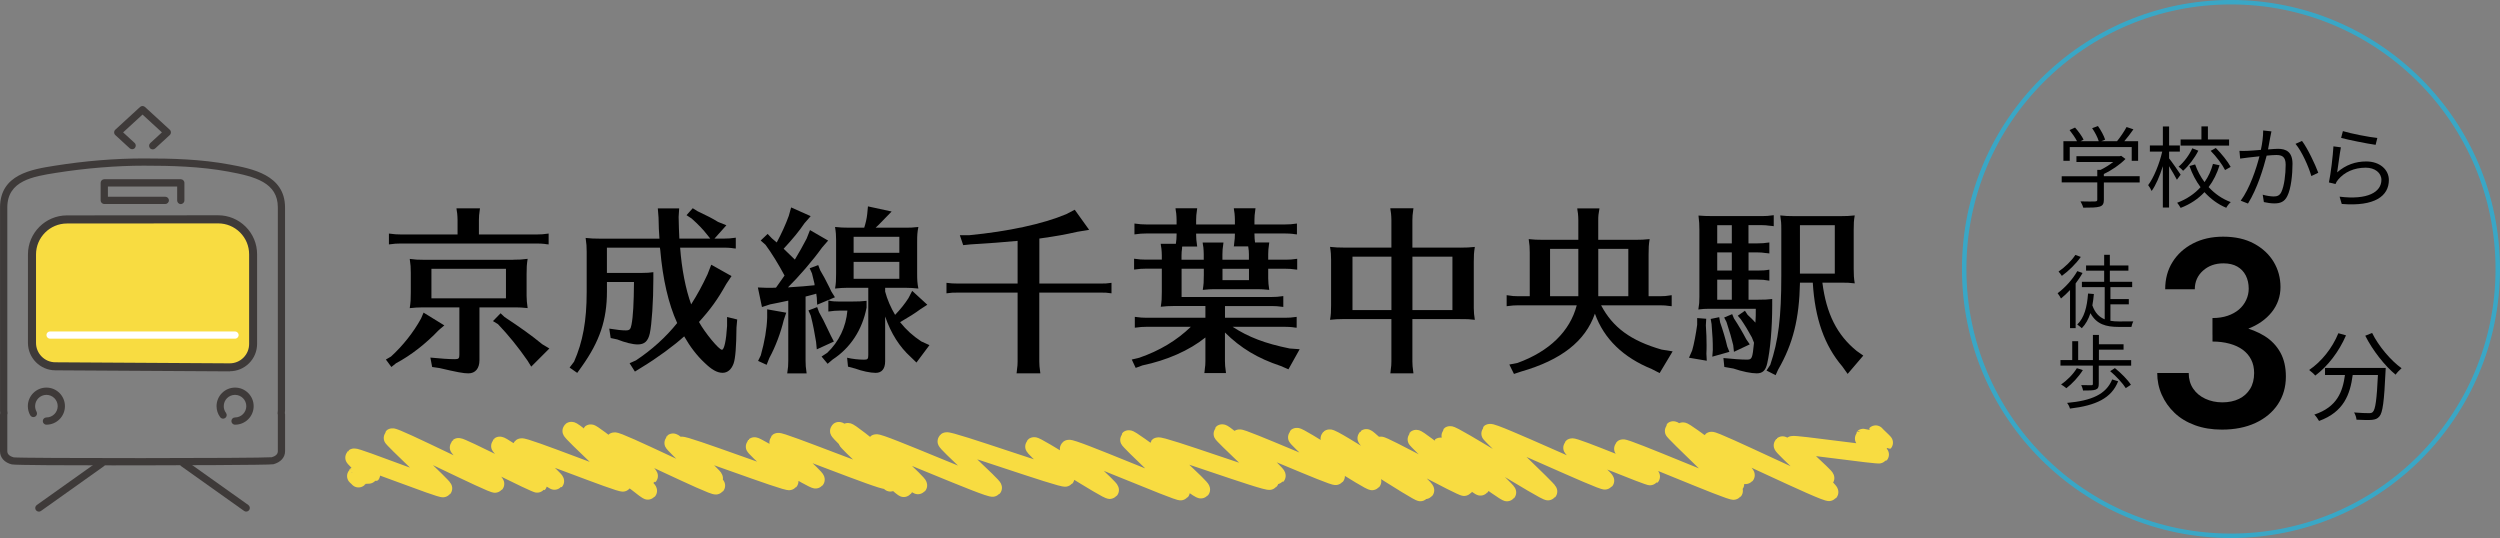 <?xml version="1.0" encoding="UTF-8"?>
<svg id="_レイヤー_2" data-name="レイヤー 2" xmlns="http://www.w3.org/2000/svg" viewBox="0 0 690.62 148.63">
  <rect x="0" y="0" width="690.62" height="148.63" fill="#808080" stroke="none"/>
  <defs>
    <style>
      .cls-1 {
        fill: #f8dc41;
      }

      .cls-2 {
        stroke: #f8dc41;
        stroke-linecap: round;
        stroke-linejoin: round;
        stroke-width: 4.91px;
      }

      .cls-2, .cls-3 {
        fill: none;
      }

      .cls-4 {
        fill: #3e3a39;
      }

      .cls-5 {
        fill: #fff;
      }

      .cls-3 {
        stroke: #39a7c6;
        stroke-miterlimit: 10;
        stroke-width: 1.23px;
      }
    </style>
  </defs>
  <g id="_レイヤー_1-2" data-name="レイヤー 1">
    <g>
      <g>
        <path d="M122.76,89.88l-1.52,1.28c-3.59,3.78-7.76,7.03-11.84,9.19l-1.28,1.03-1.52-2.06,1.42-.83c3.24-2.95,6.24-6.73,8.3-10.51l.69-1.62,5.75,3.54ZM126.4,60.79c0-.64-.05-1.23-.1-1.82l-.15-.98-.05-.44h6.49c-.25,1.87-.29,2.21-.29,3.24v3.98h16.02c1.13,0,1.87-.05,3.24-.25v3l-.54-.05-.69-.1c-.54-.05-1.18-.1-2.01-.1h-37.59c-1.23,0-1.72.05-3.29.25v-3c1.52.2,2.21.25,3.29.25h15.67v-3.98ZM141.73,71.75c1.72,0,2.46-.05,4.03-.25-.25,1.62-.29,2.36-.29,4.32v5.9c0,1.13.1,2.01.29,3.39-1.67-.15-2.11-.2-3.24-.2h-10.07v14.59c0,2.26-1.13,3.64-3.05,3.64-1.38,0-3.19-.34-8.01-1.47l-2.01-.29-.49-2.6c2.9.29,5.21.44,6.78.44.98,0,1.23-.2,1.23-1.18v-13.12h-10.47c-1.13,0-1.57.05-3.24.2.25-1.72.29-2.31.29-4.32v-5.5c0-1.42-.05-2.16-.29-3.78,1.47.2,2.26.25,4.03.25h24.52ZM119.18,74.25v8.16h20.59v-8.16h-20.59ZM139.37,87.57c4.32,2.85,7.57,5.16,10.42,7.52l1.97,1.18-5.01,5.01-1.03-1.67c-2.55-3.69-5.26-7.03-8.16-10.07l-1.38-.84,2.11-2.16,1.08,1.03Z"/>
        <path d="M175.67,99.56c4.37-2.9,8.25-6.39,11.4-10.32-2.41-5.31-3.98-12.09-4.67-20.14l-.1-.69h-14.64v6.98h9.78c1.18,0,2.01-.05,3.05-.2v1.87c0,6.19-.44,12.53-.98,15.04-.49,2.16-1.47,3.05-3.34,3.05-1.42,0-3.54-.54-5.65-1.38l-1.82-.39-.39-2.6c2.21.34,3.39.49,4.57.49,1.03,0,1.33-.29,1.57-1.57.44-2.26.64-5.9.69-11.79h-7.47v2.55c0,7.96-2.01,13.86-6.98,20.83l-1.23,1.72-2.11-1.47,1.23-1.62c2.41-5.45,3.49-11.25,3.49-19.26v-11.15c0-1.42-.05-2.06-.29-3.78,1.47.15,2.26.2,4.08.2h16.31c-.15-1.72-.2-3.54-.25-5.85l-.2-2.51h5.9l-.15,2.36c.05,2.7.1,3.88.2,5.99h8.55l-.83-1.03c-1.08-1.42-2.51-2.9-4.32-4.52l-1.42-.93,1.72-1.92,1.33.83c2.7,1.28,4.08,1.97,5.65,2.95l2.31.93-3.29,3.68h2.65c1.13,0,1.87-.05,3.24-.25v3l-.54-.05-.69-.1c-.54-.05-1.18-.1-2.01-.1h-12.14c.44,5.9,1.52,11.45,3.05,15.67,1.77-2.8,3.05-5.16,4.52-8.3l1.03-2.65,5.6,3.14-1.47,2.21c-2.36,4.23-4.27,6.88-7.52,10.47,1.62,2.95,5.5,7.67,6.34,7.67.64,0,1.18-2.6,1.42-6.54v-2.51l2.8.69-.2,2.21c-.05,5.21-.29,8.5-.79,9.92-.59,1.67-1.67,2.6-3.05,2.6-1.52,0-3.05-.88-5.06-2.85-2.01-1.87-3.93-4.37-5.55-7.22-2.8,2.55-7.47,5.99-11.79,8.6l-1.82,1.13-1.47-2.31,1.77-.79Z"/>
        <path d="M225,78.38c-.25-1.03-.39-1.72-.69-2.85l-.64-1.42,2.36-.88.54,1.42c.84,1.42,1.52,2.65,2.56,4.77l.54,1.13.98,1.57-4.91,2.06-.1-1.97c-.05-.25-.1-.59-.15-1.08l-2.36.64-.59.15v17.74c0,1.23.05,1.72.29,3.49h-5.36c.25-1.77.29-2.11.29-3.49v-16.61c-2.56.54-2.95.64-5.01,1.03l-2.26.74-1.13-5.41,2.55.1c1.23,0,1.67,0,2.46-.05.74-1.03,1.77-2.46,2.36-3.34-1.62-3.05-3.68-6.39-5.26-8.5l-1.33-1.18,1.92-1.82,1.18,1.23c.64.54.88.74,1.33,1.13,1.28-2.36,2.51-5.06,3.34-7.37l.64-2.31,5.4,2.41-1.72,1.97c-1.42,2.11-3.19,4.27-5.75,7.03,1.52,1.47,2.16,2.06,3.1,3l.2-.34c1.03-1.72,1.92-3.29,3.05-5.45l.93-2.36,5.01,2.9-1.67,1.92c-2.6,3.64-6.44,8.06-9.43,11.01,3.59-.25,5.21-.34,7.37-.59l-.05-.39ZM217.19,86.39l-.69,2.06c-.79,3.34-2.26,7.32-3.98,10.46l-.74,1.87-2.36-1.08.74-1.52c1.08-3.83,1.67-7.37,1.77-10.42v-2.31l5.26.93ZM226.28,86.29c.83,1.42,1.47,2.7,2.6,5.11l.64,1.33.84,1.62-4.72,2.16-.2-2.06c-.39-2.41-.83-4.77-1.47-7.27l-.64-1.42,2.41-.93.54,1.47ZM228.54,97.45c3.24-3.1,5.16-7.12,5.55-11.64h-2.21c-.88,0-1.62.05-3.05.25v-3.05c1.03.25,1.92.29,3.05.29h3.19c1.92,0,3.19-.05,4.32-.2v1.87c-1.18,6.14-4.47,11.15-9.38,14.35l-1.38,1.18-1.67-2.01,1.57-1.03ZM249.67,62.9c1.82,0,2.36,0,4.03-.2-.29,1.47-.34,2.26-.34,4.13v8.75c0,1.82.05,2.65.34,4.13-1.67-.15-2.06-.2-3.24-.2h-5.94v1.03c.54,2.11,1.62,4.57,2.75,6.44,1.47-1.52,2.75-3.14,3.69-4.62l1.03-2.01,4.18,3.83-1.97,1.28c-1.23.93-3.24,2.21-5.55,3.54,1.77,2.21,3.54,3.78,5.85,5.31l2.26,1.03-3.59,4.81-1.57-1.52c-3.14-2.85-5.45-6.49-7.08-11.2v12.38c0,2.06-.93,3.19-2.6,3.19-1.52,0-3.78-.49-5.65-1.18l-2.01-.54-.25-2.46c1.42.34,3.29.54,4.67.54,1.03,0,1.18-.2,1.18-1.33v-18.52h-6.04c-1.08,0-1.52.05-3.14.2.25-1.42.29-2.26.29-4.13v-9.29c0-1.23-.05-2.11-.29-3.59,1.57.15,2.16.2,3.93.2h4.13c.39-1.23.69-2.46.83-3.78l.2-2.11,6.54,1.42-1.82,1.87-1.72,1.77c-.29.29-.54.54-.88.83h7.81ZM235.81,65.41v4.42h12.63v-4.42h-12.63ZM235.81,72.34v4.67h12.63v-4.67h-12.63Z"/>
        <path d="M287.1,78.33h16.71c1.47,0,1.92,0,3.24-.2v2.9c-1.47-.2-1.57-.2-2.9-.2h-17.05v19.06c0,1.08.05,1.28.29,3.24h-6.58l.05-.25.1-.98c.1-.64.15-1.23.15-2.01v-19.06h-16.41c-1.47,0-1.82,0-3.24.2v-2.9c1.18.15,1.87.2,3.24.2h16.41v-11.79c-3.39.34-8.25.69-13.07.98l-1.96.2-.93-2.75h2.65c10.66-1.03,20.29-3.09,26.73-5.8l2.36-1.23,3.98,5.55-3.24.54c-3.54.79-5.31,1.13-10.51,1.87v12.43Z"/>
        <path d="M346.55,64.82c0,.74.05,1.42.15,2.16h3.93c-.25,1.92-.29,2.21-.29,3.24v1.52h4.77c1.18,0,1.82-.05,3.24-.25v3l-.49-.05c-1.13-.15-1.57-.2-2.75-.2h-4.77v2.65c0,.93.1,2.06.29,3.19-1.62-.15-2.06-.2-3.24-.2h-11.94c-1.08,0-1.57.05-3.19.2.25-1.62.29-2.21.29-4.08v-1.77h-6.14v7.81h24.86c1.23,0,1.77-.05,3.24-.25v3c-1.67-.2-1.92-.25-3.24-.25h-12.87v3.24h16.56c1.13,0,1.87-.05,3.24-.25v3l-.54-.05-.69-.1c-.54-.05-1.18-.1-2.01-.1h-14.45c4.37,2.85,8.99,4.62,15.77,5.99l2.75.2-3.1,5.55-2.16-.93c-6.34-2.11-11.01-4.91-15.38-9.24v7.96c0,1.08.05,1.28.29,3.24h-5.99l.05-.25.1-.98c.1-.64.15-1.23.15-2.01v-6.58c-4.47,3.59-10.61,6.29-17.39,7.71l-1.87.69-1.08-2.31,2.06-.49c5.6-1.92,10.42-4.82,14.25-8.55h-12.23c-1.18,0-1.67.05-3.24.25v-3c1.52.2,2.16.25,3.24.25h16.26v-3.24h-8.94c-1.23,0-1.96.05-3.39.2.25-1.62.29-2.21.29-4.08v-6.44h-4.42c-1.18,0-1.72.05-3.24.25v-3c1.42.2,2.16.25,3.24.25h4.42v-1.13c0-.64-.05-1.23-.1-1.82l-.15-.98-.05-.44h4.18c.15-1.08.2-1.52.2-2.51v-.34h-8.4c-1.18,0-1.67.05-3.24.25v-3c1.52.2,2.16.25,3.24.25h8.4v-1.23c0-.64-.05-1.23-.1-1.82l-.15-.98-.05-.44h5.99c-.25,1.87-.29,2.21-.29,3.24v1.23h10.71v-1.23c0-.64-.05-1.23-.1-1.82l-.15-.98-.05-.44h5.99c-.25,1.87-.29,2.21-.29,3.24v1.23h8.5c1.13,0,1.87-.05,3.24-.25v3l-.54-.05-.69-.1c-.54-.05-1.18-.1-2.01-.1h-8.5v.29ZM330.43,64.53v.34c0,1.08.05,1.38.29,3.24h-4.13l-.05.25v.25c-.1.74-.15,1.23-.15,2.01v1.13h6.14v-1.52c0-.69-.05-1.28-.1-1.87l-.15-.93-.05-.44h5.75c-.25,1.92-.29,2.11-.29,3.24v1.52h7.32v-1.52c0-.79-.05-1.13-.2-2.16h-3.98l.05-.25.1-.98c.1-.64.15-1.23.15-2.01v-.29h-10.71ZM345.03,74.25h-7.32v3.14h7.32v-3.14Z"/>
        <path d="M403.34,68.41c1.82,0,2.55-.05,4.08-.2-.25,1.62-.29,2.26-.29,4.13v12.82c0,.93.1,2.11.29,3.19-1.72-.2-1.92-.2-4.08-.2h-13.17v11.74c0,1.08.05,1.28.29,3.24h-6.39l.05-.25.1-.98c.1-.64.15-1.23.15-2.01v-11.74h-13.56c-1.23,0-1.97.05-3.39.2.25-1.42.29-2.26.29-4.08v-12.48c0-1.23-.05-2.11-.29-3.59,1.47.15,2.26.2,4.08.2h12.87v-7.62c0-.64-.05-1.23-.1-1.82l-.15-.98-.05-.44h6.39c-.25,1.87-.29,2.21-.29,3.24v7.62h13.17ZM373.62,70.91v14.74h10.76v-14.74h-10.76ZM390.18,70.91v14.74h11.05v-14.74h-11.05Z"/>
        <path d="M456.36,101.97c-7.91-3.19-13.27-8.35-15.77-15.33-2.65,7.62-9.29,12.82-20.44,16.02l-1.92.64-1.28-2.6,2.26-.44c8.79-3.19,14.5-8.75,16.36-15.92h-16.12c-1.18,0-1.67.05-3.24.25v-3.05c1.57.25,2.11.29,3.24.29h3.14v-12.14c0-1.42-.05-1.96-.29-3.64,1.47.15,2.26.2,4.08.2h9.63v-5.45c0-.64-.05-1.23-.1-1.82l-.15-.98-.05-.44h6.14c-.29,1.52-.34,2.21-.34,3.24v5.45h10.12c1.82,0,2.55-.05,4.08-.2-.25,1.62-.29,2.31-.29,4.23v11.55h3.14c1.18,0,1.77-.05,3.24-.29v3.05l-.49-.05c-1.13-.15-1.57-.2-2.75-.2h-16.26c3.24,6.14,8.21,9.78,16.71,12.23l3.05.49-3.59,6-2.11-1.08ZM436.01,68.75h-7.81v13.07h7.81v-13.07ZM449.82,81.82v-13.07h-8.3v13.07h8.3Z"/>
        <path d="M471.34,88.06l-.1,1.82c.15,2.36.2,3.59.2,5.45,0,.79,0,1.38-.05,2.36l.1,1.96-4.91-.83.88-2.01c.49-1.62,1.08-4.82,1.38-7.08v-1.87l2.51.2ZM483.03,67.23h2.51c1.18,0,1.82-.05,3.24-.25v3.05l-.25-.05-.98-.1c-.59-.1-1.23-.15-2.01-.15h-2.51v5.01h2.51c1.42,0,2.11-.05,3.24-.25v3.05c-1.52-.25-1.87-.29-3.24-.29h-2.51v5.55h2.41c2.11,0,2.85-.05,4.13-.2v1.72c0,6.29-.54,12.43-1.38,16.07-.44,1.96-1.28,2.75-2.9,2.75-1.52,0-3.98-.49-6.44-1.33l-2.51-.44-.25-2.46c2.41.25,4.96.44,6.44.44s1.57-.29,2.01-4.67l-.59-1.47c-.93-1.72-1.96-3.44-3.05-5.01l-.84-.98,1.97-1.38.74,1.13c1.03.98,1.57,1.47,2.16,2.16.1-1.52.1-2.21.1-3.83h-12.82c-1.23,0-1.87.05-3.05.2.25-1.62.29-1.96.29-3.54v-18.43c0-1.67-.05-2.11-.25-3.98,1.33.1,2.26.15,4.18.15h13.32c1.13,0,1.87-.05,3.29-.25v3.05l-.25-.05-1.03-.1c-.64-.1-1.23-.15-2.01-.15h-3.69v5.01ZM473.16,96.56c0-2.31-.05-3.44-.34-7.03l-.25-1.42,2.36-.49.25,1.43c.79,2.26,1.47,4.52,1.97,6.68l.59,1.47-4.72,1.33.15-1.97ZM478.41,67.23v-5.01h-4.03v5.01h4.03ZM478.41,69.73h-4.03v5.01h4.03v-5.01ZM474.38,77.25v5.55h4.03v-5.55h-4.03ZM478.81,95.38c-.44-1.87-.98-3.69-1.87-6.44l-.64-1.23,2.21-.93.49,1.18c1.18,1.77,2.5,4.03,3.39,5.75l.98,1.42-4.37,2.06-.2-1.82ZM508.29,59.71c1.82,0,2.55-.05,4.08-.2-.25,1.38-.29,2.21-.29,4.03v10.71c0,1.67.05,2.55.29,4.03-1.72-.2-1.92-.2-4.08-.2h-4.86c1.08,8.55,4.03,14.45,9.48,18.87l1.82,1.28-4.32,5.06-1.47-2.06c-4.96-5.8-7.57-13.22-8.16-23.14h-3.54c-.2,9.97-1.92,16.9-6.04,24.03l-.69,1.52-2.51-1.28,1.03-1.57c2.26-6.68,3.05-13.12,3.05-24.57v-12.68c0-2.01-.05-2.41-.29-4.03,1.42.15,2.11.2,4.03.2h12.48ZM497.23,62.22v13.36h9.63v-13.36h-9.63Z"/>
      </g>
      <g>
        <g>
          <path class="cls-1" d="M69.92,95.01v-24.75c0-5.34-4.33-9.67-9.67-9.66l-41.75.03c-5.34,0-9.66,4.33-9.66,9.67v24.44c0,3.56,2.87,6.44,6.43,6.46l48.16.29c3.59.02,6.5-2.88,6.5-6.47Z"/>
          <path class="cls-4" d="M63.46,102.59s-.03,0-.05,0l-48.16-.29c-4.15-.02-7.53-3.42-7.53-7.58v-24.44c0-5.94,4.83-10.77,10.77-10.78l41.75-.03h0c2.88,0,5.58,1.12,7.62,3.15,2.04,2.04,3.16,4.74,3.16,7.62v24.75c0,2.03-.79,3.94-2.23,5.37-1.43,1.42-3.32,2.2-5.34,2.2ZM60.25,61.71h0l-41.75.03c-4.71,0-8.55,3.84-8.55,8.55v24.44c0,2.93,2.39,5.34,5.32,5.35l48.16.29c1.43.01,2.79-.54,3.81-1.56,1.02-1.01,1.58-2.36,1.58-3.8v-24.75c0-2.29-.89-4.43-2.51-6.05-1.62-1.61-3.76-2.5-6.05-2.5Z"/>
        </g>
        <path class="cls-4" d="M12.82,117.32c-.55,0-1-.45-1-1s.45-1,1-1c1.72,0,3.12-1.4,3.12-3.12s-1.4-3.12-3.12-3.12-3.12,1.4-3.12,3.12c0,.54.14,1.06.4,1.53.27.48.1,1.09-.38,1.37-.48.27-1.09.1-1.37-.38-.43-.76-.66-1.63-.66-2.52,0-2.83,2.3-5.13,5.13-5.13s5.12,2.3,5.12,5.13-2.3,5.12-5.12,5.12Z"/>
        <path class="cls-4" d="M64.92,117.32c-.55,0-1-.45-1-1s.45-1,1-1c1.72,0,3.12-1.4,3.12-3.12s-1.4-3.12-3.12-3.12-3.11,1.4-3.11,3.12c0,.68.21,1.32.62,1.86.33.44.24,1.07-.2,1.4-.44.33-1.07.24-1.4-.2-.66-.89-1.01-1.95-1.01-3.06,0-2.83,2.3-5.13,5.12-5.13s5.13,2.3,5.13,5.13-2.3,5.12-5.13,5.12Z"/>
        <path class="cls-4" d="M49.94,56.38c-.55,0-1-.45-1-1v-3.86h-19.13v2.83h15.85c.55,0,1,.45,1,1s-.45,1-1,1h-16.86c-.55,0-1-.45-1-1v-4.84c0-.55.45-1,1-1h21.14c.55,0,1,.45,1,1v4.86c0,.55-.45,1-1,1Z"/>
        <g>
          <path class="cls-4" d="M10.74,141.33c-.31,0-.62-.15-.82-.42-.32-.45-.21-1.08.24-1.4l17.37-12.35c.45-.32,1.08-.21,1.4.24.32.45.21,1.08-.24,1.4l-17.37,12.35c-.18.13-.38.19-.58.19Z"/>
          <path class="cls-4" d="M68.01,141.33c-.2,0-.4-.06-.58-.19l-17.37-12.35c-.45-.32-.56-.95-.24-1.4.32-.45.95-.56,1.4-.24l17.37,12.35c.45.32.56.95.24,1.4-.2.27-.5.42-.82.42Z"/>
        </g>
        <path class="cls-5" d="M64.92,93.56H13.83c-.55,0-1-.45-1-1s.45-1,1-1h51.09c.55,0,1,.45,1,1s-.45,1-1,1Z"/>
        <path class="cls-4" d="M31.99,128.56c-12.64,0-27.8-.05-28.73-.27C1.25,127.8,0,126.42,0,124.68v-10.15c0-.19.03-.34.06-.45-.03-.19-.05-.39-.05-.63v-56.13c0-9.15,8.73-10.53,15.11-11.54,8.42-1.34,16.71-2.01,24.62-2.01s15.74.2,23.7,1.68c6.09,1.13,15.29,2.83,15.3,11.84v56.14c0,.25-.02.47-.05.66.03.1.06.24.06.41v10.16c0,1.7-1.21,3.04-3.23,3.59,0,0,0,0,0,0-.89.24-30.04.29-35.87.3-2.32,0-4.93,0-7.65,0ZM75.26,127.29h0,0ZM3.71,126.34c2.29.3,68.1.28,71.35-.03.79-.22,1.69-.69,1.69-1.64v-10.1c-.02-.07-.05-.17-.06-.29-.01-.08-.01-.17,0-.25l.02-.17c.02-.16.04-.31.04-.44,0,0,0-56.13,0-56.14,0-6.79-6.18-8.49-13.66-9.87-7.8-1.44-15.83-1.64-23.34-1.64s-15.99.67-24.31,1.99c-6.29,1-13.42,2.13-13.42,9.56v56.13c0,.11.02.24.04.4l.02.15c.01.09.01.19,0,.28-.01.09-.03.17-.06.25,0,.01,0,.02,0,.03v10.11c0,1.09,1.17,1.51,1.7,1.65Z"/>
        <path class="cls-4" d="M42.19,41.27c-.27,0-.54-.11-.74-.32-.37-.41-.35-1.04.06-1.42l3.22-2.96-5.36-4.92-5.36,4.92,3.17,2.91c.41.37.43,1.01.06,1.42-.37.41-1.01.43-1.42.06l-3.97-3.65c-.21-.19-.32-.46-.32-.74s.12-.55.32-.74l6.84-6.28c.38-.35.97-.35,1.36,0l6.84,6.28c.21.19.32.46.32.74s-.12.55-.32.74l-4.03,3.7c-.19.18-.44.26-.68.26Z"/>
      </g>
      <path class="cls-2" d="M99.04,132.2c.05-.05-.87-.78-.82-.82.09-.09,4.25-.2,4.34-.29.15-.15-4.93-4.56-4.74-4.74.39-.39,24.21,9.01,24.65,8.56.26-.26-14.38-13.87-14.12-14.12.54-.54,28,13.37,28.5,12.87.3-.3-10.53-9.88-10.2-10.2.38-.38,21.69,10.59,22.04,10.24.28-.28-10.94-10.32-10.63-10.63.35-.35,15.05,10.1,15.32,9.84s-9.71-9.01-9.36-9.36c.59-.59,27.62,10.32,28.15,9.79.29-.29-14.68-14.03-14.35-14.35.5-.5,20.78,17.03,21.23,16.59.34-.34-16.2-15.56-15.88-15.88.35-.35,15.82,12.1,16.12,11.79.28-.28-9.89-9.28-9.58-9.58.61-.61,27.54,12.84,28.15,12.23.25-.25-12.24-11.64-11.94-11.94s11.04,10.25,11.34,9.95-9.32-8.77-9.05-9.05c.59-.59,29.33,10.42,29.91,9.84.3-.3-9.97-9.43-9.7-9.7.28-.28,16.57,9.63,16.95,9.25.35-.35-10.74-10.14-10.44-10.44.52-.52,29.35,11.23,29.99,10.59.25-.25-11.24-10.68-10.96-10.96.26-.26,11.88,12.04,12.18,11.74.27-.27-14.73-14.08-14.4-14.4.39-.39,17.6,16.25,18.01,15.84.32-.32-15.83-15.27-15.55-15.55.49-.49,19.03,15.21,19.47,14.77.36-.36-11.92-11.38-11.65-11.65.64-.64,31.62,13.02,32.31,12.33.34-.34-13.23-12.54-12.88-12.88.6-.6,32.32,10.7,32.93,10.1.33-.33-9.11-8.39-8.75-8.75.47-.47,20.55,12.61,21.02,12.14.33-.33-11.76-11.06-11.41-11.41.63-.63,30.54,12.29,31.02,11.81.27-.27-14.76-14.15-14.46-14.46.49-.49,19.52,14.43,20.03,13.93.36-.36-12.24-11.64-11.94-11.94.65-.65,30.26,10.21,30.91,9.56.3-.3-13.46-12.91-13.19-13.19.39-.39,14.78,12.08,15.1,11.76.36-.36-10.6-10.08-10.34-10.34.49-.49,26.19,10.95,26.7,10.44.32-.32-11.15-10.59-10.87-10.87.48-.48,20.46,12.77,20.93,12.3.35-.35-12.22-11.51-11.87-11.87.61-.61,24.78,15.37,25.22,14.93.26-.26-15.39-14.67-15.03-15.03.32-.32,15.92,14.83,16.3,14.45.35-.35-12.7-12.03-12.37-12.37.4-.4,22.79,11.86,23.17,11.48.34-.34-13.6-13.09-13.35-13.35.44-.44,17.51,13.61,17.85,13.26.26-.26-11.43-10.81-11.12-11.12s18.07,13.08,18.46,12.69c.26-.26-16.16-15.55-15.85-15.85.55-.55,26.7,16.09,27.2,15.59.27-.27-16.45-15.95-16.2-16.2.67-.67,31.38,13.75,31.93,13.21.26-.26-9.52-8.92-9.22-9.22.49-.49,21.5,8.44,21.86,8.08.26-.26-8.07-7.54-7.8-7.8.53-.53,30.14,12.32,30.7,11.76.26-.26-17.07-16.49-16.78-16.78.36-.36,16.7,15.3,17.16,14.84.26-.26-14.77-14.27-14.52-14.52.41-.41,17.04,12.51,17.42,12.13.35-.35-9.86-9.19-9.53-9.53.54-.54,31.95,14.89,32.63,14.21.35-.35-13.3-12.62-12.96-12.96.25-.25,11.58,9.34,11.85,9.07s-9.48-8.81-9.15-9.15c.4-.4,23.85,3.03,24.23,2.65.14-.14-4.79-4.51-4.65-4.65.09-.09,5.67,1.46,5.76,1.37.05-.05-2.36-2.26-2.31-2.31"/>
      <g>
        <circle class="cls-3" cx="616.3" cy="74.31" r="73.7"/>
        <path d="M606.32,117.45c-2.21-.81-4.08-1.94-5.6-3.39-1.52-1.45-2.7-3.12-3.54-5.01-.84-1.89-1.25-3.89-1.25-6.01h8.7c0,1.67.41,3.11,1.22,4.31.81,1.21,1.93,2.14,3.35,2.8,1.42.66,3,1,4.72,1s3.3-.32,4.61-.96c1.3-.64,2.32-1.56,3.06-2.76s1.11-2.67,1.11-4.39c0-1.38-.27-2.6-.81-3.68-.54-1.08-1.32-1.99-2.32-2.73-1.01-.74-2.22-1.3-3.65-1.69-1.43-.39-3-.59-4.72-.59v-4.94c2.85,0,5.5.28,7.96.85,2.46.57,4.61,1.43,6.45,2.58,1.84,1.16,3.28,2.65,4.31,4.5,1.03,1.84,1.55,4.07,1.55,6.67,0,2.9-.74,5.45-2.21,7.67-1.47,2.21-3.54,3.93-6.19,5.16s-5.75,1.84-9.29,1.84c-2.75,0-5.23-.41-7.44-1.22ZM611.18,87.86c1.57,0,2.97-.21,4.2-.63,1.23-.42,2.27-1,3.13-1.73.86-.74,1.52-1.61,1.99-2.62.47-1.01.7-2.05.7-3.13,0-1.38-.27-2.59-.81-3.65-.54-1.06-1.33-1.88-2.36-2.47-1.03-.59-2.31-.88-3.83-.88-2.26,0-4.14.68-5.64,2.03-1.5,1.35-2.25,3.06-2.25,5.12h-8.18c0-2.85.67-5.35,2.03-7.52,1.35-2.16,3.23-3.87,5.64-5.12,2.41-1.25,5.18-1.88,8.33-1.88,3.34,0,6.19.64,8.55,1.92,2.36,1.28,4.16,2.96,5.42,5.05,1.25,2.09,1.88,4.41,1.88,6.96s-.81,4.91-2.43,6.93c-1.62,2.02-3.84,3.56-6.67,4.64-2.83,1.08-6.06,1.62-9.69,1.62v-4.64Z"/>
        <path d="M648.08,92.64c-1.95,4.54-5.08,8.57-8.49,11.11-.35-.43-1.22-1.19-1.7-1.54,3.41-2.3,6.4-6.03,8.08-10.16l2.11.59ZM659.05,101.64s-.03.7-.05.97c-.38,8.3-.78,11.4-1.7,12.43-.57.67-1.14.84-2.08.95-.89.08-2.57.03-4.24-.05-.05-.59-.3-1.41-.67-2,1.76.16,3.43.19,4.05.19.57,0,.89-.05,1.14-.35.7-.68,1.08-3.38,1.4-10.19h-6.97c-.7,5.32-2.43,10.21-9.3,12.7-.27-.51-.84-1.32-1.3-1.76,6.35-2.11,7.84-6.38,8.46-10.94h-5.51v-1.95h16.78ZM655.3,91.99c1.76,3.62,5.21,7.67,8.13,9.73-.51.43-1.27,1.22-1.65,1.78-2.97-2.41-6.38-6.76-8.38-10.76l1.89-.76Z"/>
        <g>
          <path d="M591.09,50.4h-9.9v4.79c0,1.08-.29,1.62-1.18,1.89-.88.27-2.29.29-4.52.29-.12-.52-.49-1.28-.76-1.74,1.87.05,3.54.05,4,.02.52-.02.64-.15.64-.52v-4.74h-9.83v-1.7h9.83v-1.77h.93c1.2-.59,2.46-1.38,3.46-2.16h-10.15v-1.62h11.99l.37-.1,1.18.88c-1.52,1.57-3.81,3.12-5.97,4.15v.61h9.9v1.7ZM571.75,44.43h-1.74v-5.43h3.76c-.47-.91-1.33-2.16-2.06-3.07l1.52-.69c.91,1.01,1.92,2.41,2.36,3.34l-.83.42h5.01c-.29-1.03-1.08-2.51-1.82-3.59l1.6-.59c.83,1.15,1.67,2.73,1.99,3.76l-1.06.42h4.35c.93-1.13,2.01-2.75,2.63-3.91l1.89.64c-.76,1.11-1.67,2.29-2.51,3.27h3.81v5.43h-1.77v-3.81h-17.12v3.81Z"/>
          <path d="M601.36,49.64c-.42-.83-1.38-2.46-2.16-3.73v11.42h-1.72v-11.42c-.83,2.68-1.94,5.26-3.09,6.85-.2-.49-.64-1.2-.96-1.62,1.55-2.06,3.12-5.9,3.88-9.26h-3.41v-1.69h3.59v-5.26h1.72v5.26h2.97v1.69h-2.97v1.87c.74.91,2.73,3.78,3.19,4.5l-1.03,1.4ZM613.15,45.66c-.69,2.21-1.67,4.25-3.02,6.02,1.7,1.84,3.76,3.29,6.12,4.15-.42.34-1.01,1.08-1.25,1.57-2.31-.96-4.32-2.46-6.02-4.32-1.7,1.82-3.88,3.32-6.58,4.35-.22-.39-.66-1.08-.96-1.42,2.68-1.01,4.81-2.48,6.46-4.3-1.28-1.72-2.31-3.69-3.07-5.85l1.57-.44c.64,1.77,1.5,3.42,2.6,4.89,1.08-1.52,1.84-3.22,2.33-5.04l1.82.39ZM607.28,41.63c-1.01,2.01-2.58,4.1-4.2,5.55-.27-.34-.86-.86-1.25-1.13,1.55-1.3,3.02-3.34,3.78-5.08l1.67.66ZM615.78,40.23h-13.39v-1.7h5.75v-3.61h1.79v3.61h5.85v1.7ZM612.12,40.89c1.57,1.57,3.32,3.73,4.1,5.21l-1.55.88c-.71-1.45-2.38-3.71-3.98-5.31l1.43-.79Z"/>
          <path d="M627.18,37.77c-.15.71-.37,2.16-.64,3.51,1.15-.1,2.19-.17,2.78-.17,2.19,0,3.98.83,3.98,4.15,0,2.92-.39,6.83-1.42,8.87-.79,1.65-1.99,2.06-3.59,2.06-.93,0-2.11-.17-2.9-.37l-.32-2.04c1.03.32,2.33.49,3.02.49.91,0,1.65-.2,2.14-1.25.79-1.67,1.18-4.86,1.18-7.52,0-2.26-1.06-2.68-2.6-2.68-.59,0-1.57.07-2.65.17-.91,3.54-2.58,9.09-5.16,13.24l-2.01-.79c2.51-3.37,4.35-8.97,5.18-12.26-1.3.12-2.48.27-3.12.34-.56.07-1.57.2-2.21.29l-.2-2.14c.76.05,1.4.02,2.19,0,.81-.02,2.26-.15,3.73-.27.39-1.77.64-3.69.64-5.36l2.28.25c-.1.44-.2.98-.29,1.45ZM640.42,47.72l-1.92.91c-.71-2.53-2.63-6.85-4.37-8.89l1.79-.81c1.52,1.99,3.66,6.51,4.5,8.79Z"/>
          <path d="M645.65,47.6c2.36-2.06,5.06-3,8.01-3,3.76,0,6.26,2.26,6.26,5.13,0,4.4-3.88,7.37-13.02,6.61l-.59-2.01c7.76.96,11.55-1.28,11.55-4.64,0-1.96-1.82-3.37-4.32-3.37-3.24,0-5.9,1.23-7.62,3.29-.37.42-.59.83-.74,1.23l-1.82-.44c.49-2.24,1.11-7.39,1.25-9.97l2.06.27c-.34,1.67-.76,5.33-1.03,6.9ZM656.73,38.12l-.47,1.89c-2.33-.32-7.67-1.4-9.53-1.92l.49-1.87c2.11.66,7.35,1.69,9.51,1.89Z"/>
        </g>
        <g>
          <path d="M575.31,75.4c-.53.97-1.22,1.95-1.92,2.9v12.34h-1.55v-10.52c-.82.86-1.66,1.68-2.5,2.34-.15-.33-.64-1.11-.93-1.46,2.01-1.48,4.13-3.78,5.44-6.1l1.46.51ZM574.82,70.97c-1.3,1.86-3.38,3.91-5.24,5.24-.22-.33-.62-.91-.91-1.19,1.7-1.15,3.67-3.05,4.64-4.6l1.5.55ZM582.98,88.62c.75.13,1.57.18,2.41.18.53,0,3.18,0,3.94-.02-.24.4-.44,1.11-.53,1.53h-3.52c-3.49,0-6.12-.71-7.8-3.8-.55,1.66-1.3,3.05-2.39,4.16-.24-.27-.91-.77-1.26-1.02,1.95-1.86,2.72-4.84,2.99-8.56l1.61.13c-.09,1.11-.24,2.14-.42,3.14.73,2.1,1.92,3.25,3.41,3.85v-8.89h-6.3v-1.48h6.15v-3.07h-5v-1.44h5v-2.94h1.57v2.94h5.13v1.44h-5.13v3.07h6.17v1.48h-6.01v3.29h5.08v1.46h-5.08v4.55Z"/>
          <path d="M588.73,99.48v1.53h-8.95v5.08c0,.86-.2,1.3-.88,1.55-.66.24-1.75.24-3.45.24-.07-.46-.31-1.04-.51-1.5,1.28.04,2.43.04,2.79.04.33-.02.42-.09.42-.38v-5.04h-8.95v-1.53h3.25v-5.22h1.64v5.22h4.07v-6.94h1.66v2.57h6.81v1.5h-6.81v2.88h8.93ZM575.38,102.24c-1.17,1.88-2.96,3.78-4.55,5-.31-.26-1.04-.8-1.46-1.04,1.66-1.11,3.32-2.79,4.36-4.49l1.66.53ZM585.13,105.33c-1.83,4.69-6.17,6.7-13.31,7.54-.13-.51-.46-1.17-.8-1.57,6.77-.62,10.77-2.34,12.47-6.48l1.64.51ZM584.24,101.69c1.66,1.33,3.56,3.23,4.42,4.6l-1.42.93c-.8-1.3-2.67-3.32-4.31-4.69l1.3-.84Z"/>
        </g>
      </g>
    </g>
  </g>
</svg>